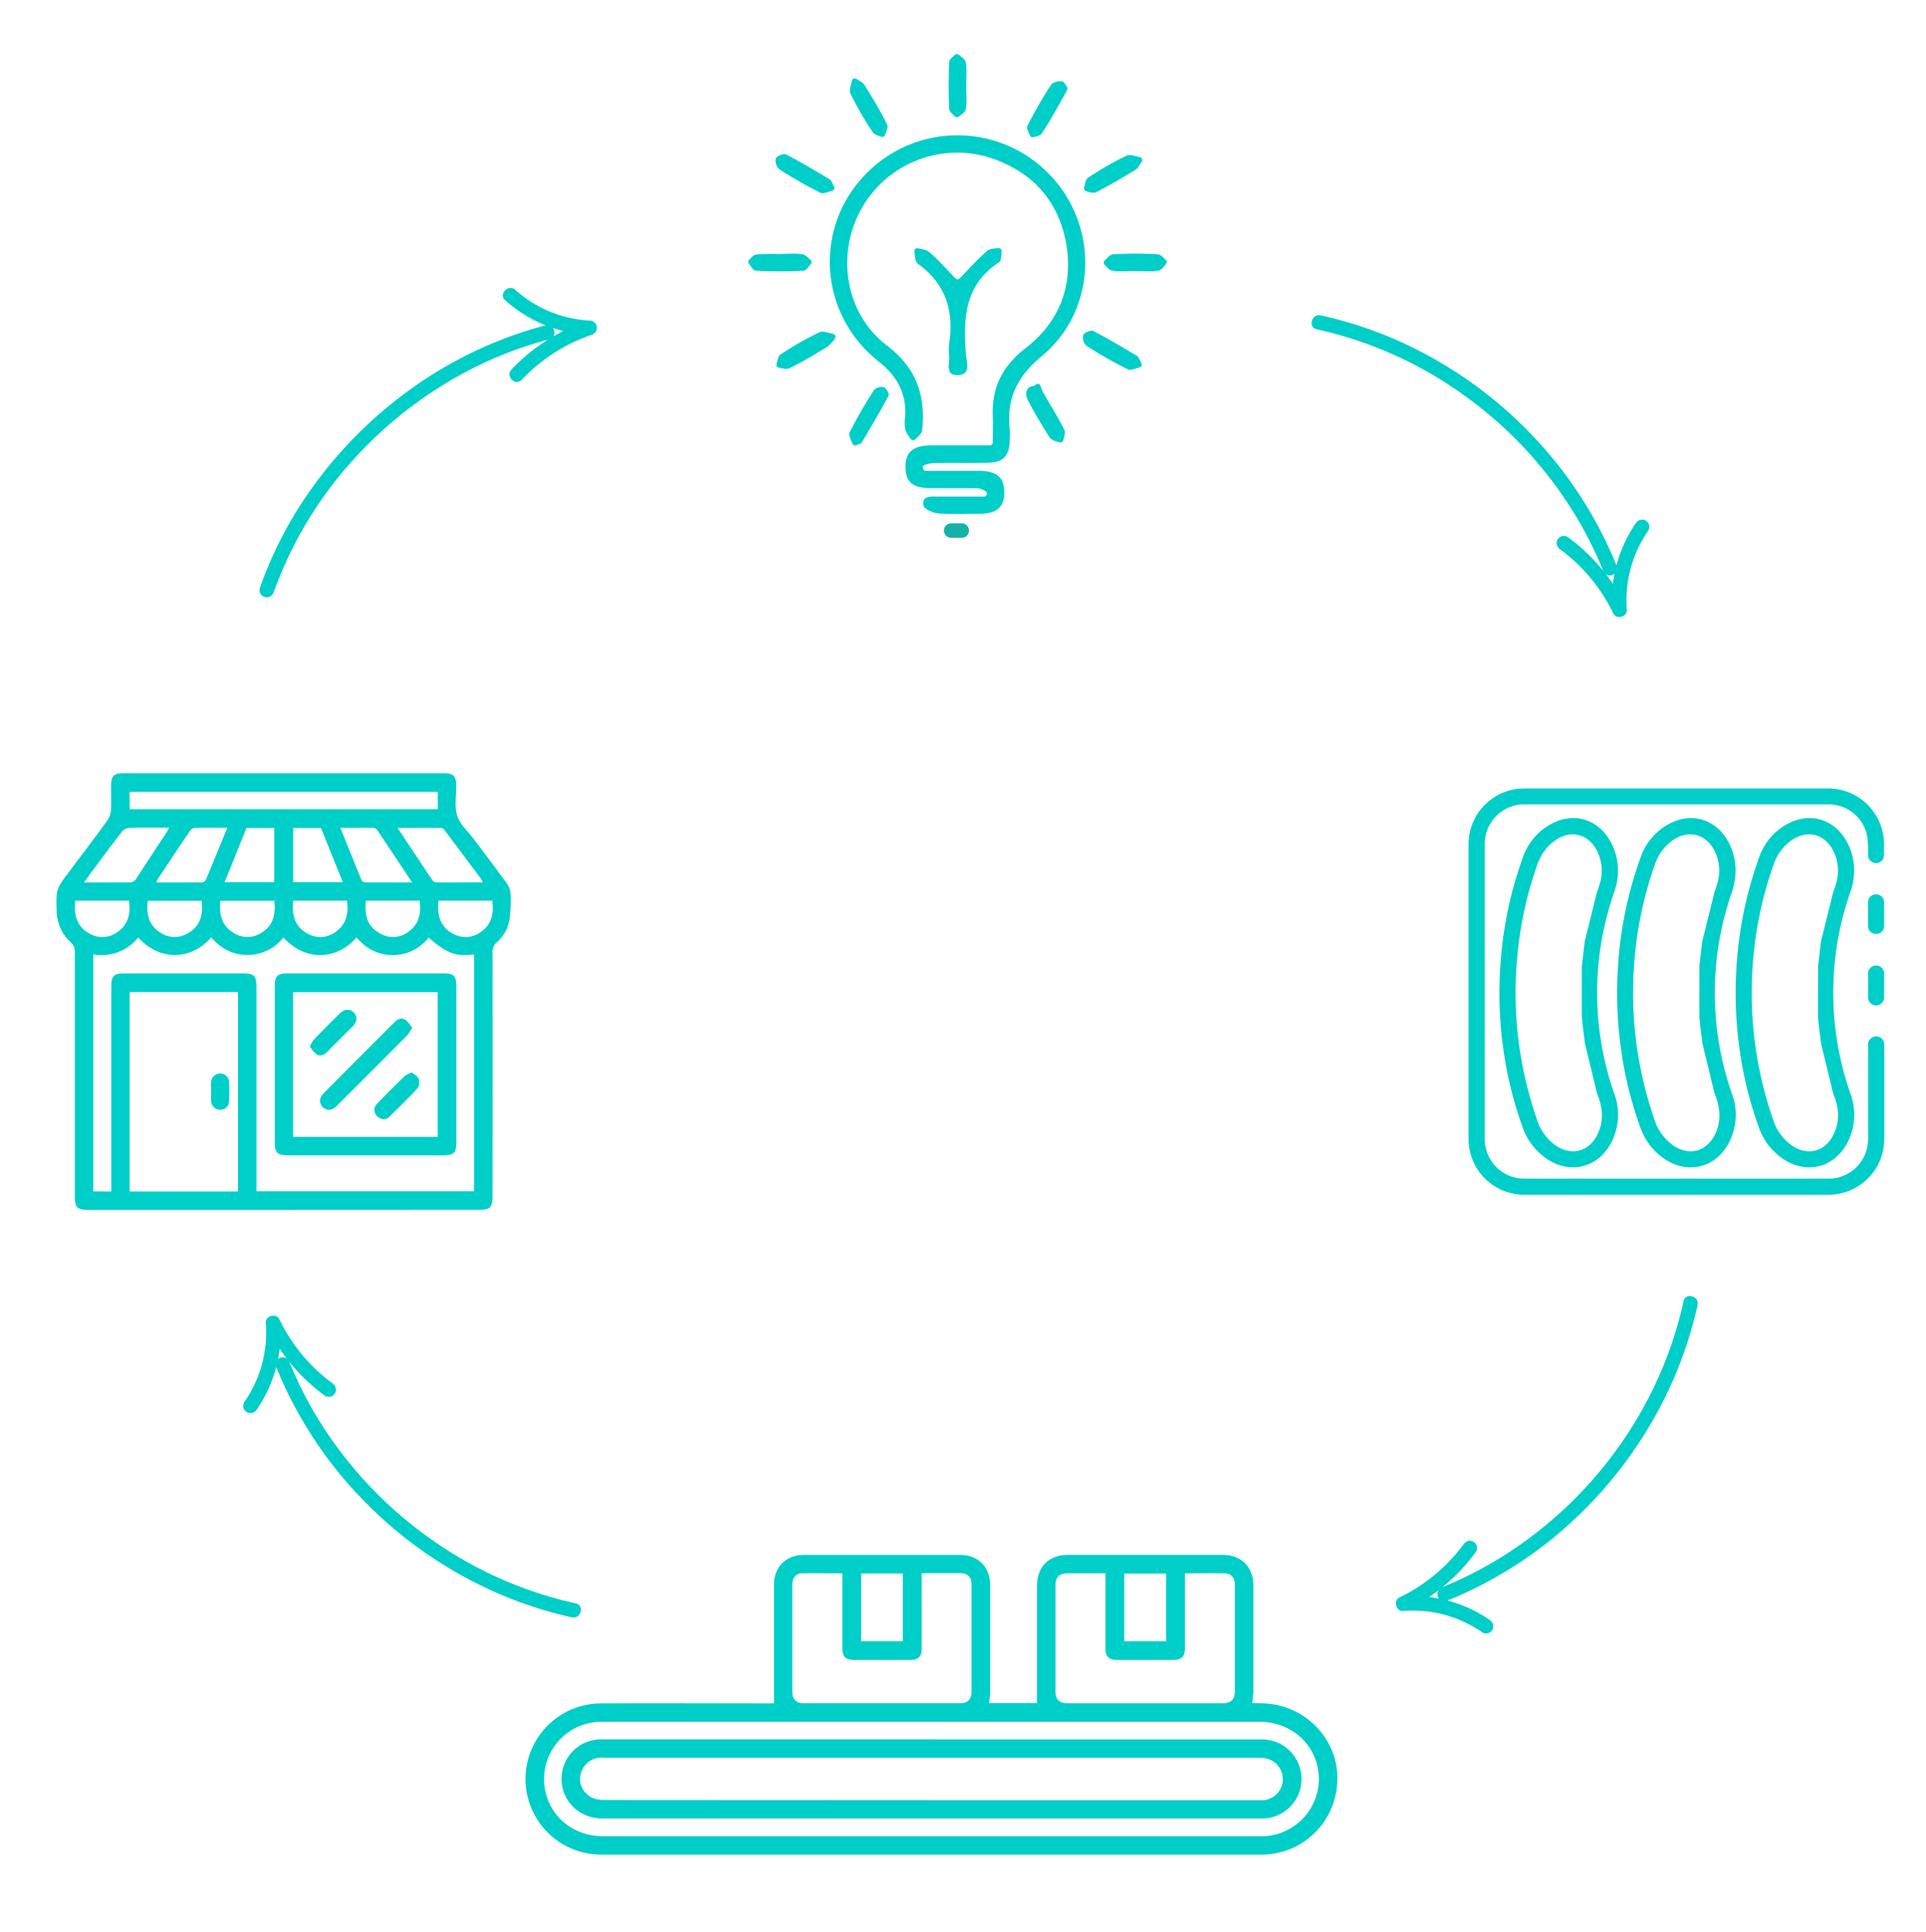 <?xml version="1.0" encoding="UTF-8"?> <svg xmlns="http://www.w3.org/2000/svg" id="Layer_1" data-name="Layer 1" viewBox="0 0 665 667"><defs><style>.cls-1{fill:#00cec8;}.cls-2{fill:#16b1a9;}</style></defs><path class="cls-1" d="M318.7,161.78a1,1,0,0,0,1,.81c6.18,0,12.37,0,18.55,0,5.89.05,8.47,2.32,8.51,7.34s-2.5,7.4-8.34,7.46c-4.83,0-9.68.28-14.48-.12-1.86-.15-5-1.6-5.12-2.81-.5-3.38,2.61-3,4.91-3,5.33,0,10.67,0,16,0a1,1,0,0,0,1-.76h0a1,1,0,0,0-.5-1.09,6.25,6.25,0,0,0-2.5-1c-5.49-.13-11,0-16.49-.07-6.06,0-8.54-2.12-8.6-7.15-.07-5.22,2.55-7.54,8.78-7.59,6.64,0,13.28,0,20.36,0a1,1,0,0,0,1-1c0-3.43.1-6.42,0-9.41-.37-9.7,3.48-17.09,11.23-23.09,11.4-8.84,16.39-20.87,14.29-35.1C366,70.42,357.47,60.09,343.24,54.94a37.87,37.87,0,0,0-45.67,16.92c-9.07,15.89-5.78,36.51,8.82,47.58,10.15,7.7,13.25,17.37,12,29.14-.12,1.12-1.34,2.14-2.4,3.17a1,1,0,0,1-1.47-.12,11.41,11.41,0,0,1-1.9-3.12,12.49,12.49,0,0,1-.09-4.45c.51-8.1-2.68-14.12-9.15-19.24-20.81-16.45-22.58-46.47-4.17-65a44.12,44.12,0,0,1,63.48.76c17,18,16,46.7-3.15,62.54-8.4,6.94-12,14.56-10.91,25a29.21,29.21,0,0,1,0,4c-.15,5.37-2.23,7.57-7.56,7.67-6.17.11-12.34,0-18.5.08a13.27,13.27,0,0,0-3.25.64,1,1,0,0,0-.71,1.11Z"></path><path class="cls-1" d="M329.92,96.15a1,1,0,0,0,1.42,0c3.39-3.51,6.27-6.75,9.53-9.56.89-.78,2.45-.79,3.91-.91a1,1,0,0,1,1.06,1c-.11,1.58-.09,3.35-.89,3.88-12,7.81-12.38,19.48-11.43,31.84.19,2.53,1.83,7-2.79,7.13s-2.71-4.13-3-6.74a15.26,15.26,0,0,1,0-4.16c1.68-11.25-1.16-20.61-10.82-27.57-.95-.68-1-2.61-1.18-4.35a1,1,0,0,1,1.18-1c1.49.31,3.05.55,4.06,1.42C324,89.72,326.63,92.75,329.92,96.15Z"></path><path class="cls-1" d="M333.6,29.82c0,2.65.33,5.36-.15,7.92-.18,1-1.4,1.74-2.43,2.54a1,1,0,0,1-1.27-.05c-.88-.82-1.93-1.64-2-2.5-.26-5.45-.26-10.93,0-16.38,0-.84,1.11-1.64,2-2.45a1,1,0,0,1,1.27,0c1,.82,2.25,1.59,2.41,2.55C333.91,24.14,333.6,27,333.6,29.82Z"></path><path class="cls-1" d="M368.42,30a1,1,0,0,1,.05,1c-.81,1.51-1.48,2.82-2.22,4.09-2.15,3.73-4.2,7.53-6.62,11.08-.49.72-1.74.93-2.88,1.21a1,1,0,0,1-1.14-.57c-.53-1.23-1.26-2.57-.87-3.35a152.35,152.35,0,0,1,8.16-14.19c.57-.89,2.5-1.32,3.74-1.22C367.27,28.1,367.83,29.14,368.42,30Z"></path><path class="cls-1" d="M392.05,93.58c-2.66,0-5.37.31-7.95-.12-1-.17-1.85-1.18-2.72-2.07a1,1,0,0,1,0-1.38c1-1,1.92-2.14,2.95-2.2a126.09,126.09,0,0,1,15.43,0c1,.06,1.87,1.11,2.79,2a1,1,0,0,1,.06,1.34c-.83,1-1.63,2.12-2.61,2.29C397.42,93.9,394.71,93.58,392.05,93.58Z"></path><path class="cls-1" d="M393.64,54.27a1,1,0,0,1,.61,1.49c-1,1.49-1.38,2.35-2.06,2.77-4.53,2.75-9.07,5.49-13.8,7.86-.85.43-2.16,0-3.41-.38a1,1,0,0,1-.69-1.17c.33-1.36.55-2.89,1.41-3.46A108.58,108.58,0,0,1,389,53.74C390.07,53.24,391.63,53.81,393.64,54.27Z"></path><path class="cls-1" d="M269.62,87.68c2.5,0,5-.3,7.46.12,1,.17,1.91,1.12,2.82,2a1,1,0,0,1,.09,1.32c-.82,1-1.63,2.29-2.51,2.34a138.39,138.39,0,0,1-16.42,0c-.88,0-1.69-1.37-2.51-2.45a1,1,0,0,1,.09-1.29c.81-.81,1.62-1.74,2.53-1.85a64.29,64.29,0,0,1,8.45-.12Z"></path><path class="cls-1" d="M287.73,115.32a1,1,0,0,1,.53,1.59,13.83,13.83,0,0,1-2.66,2.87c-4.25,2.58-8.5,5.19-13,7.37-1,.48-2.4.06-3.75-.21a1,1,0,0,1-.75-1.21c.34-1.34.6-2.81,1.46-3.38A110.21,110.21,0,0,1,283,114.7C284,114.22,285.51,114.8,287.73,115.32Z"></path><path class="cls-1" d="M357.63,132.81a1,1,0,0,1,1.62.39,12.8,12.8,0,0,0,.95,2.33c2.41,4.32,5.13,8.49,7.31,12.93.45.92-.05,2.31-.41,3.63a1,1,0,0,1-1.24.68c-1.31-.4-2.73-.72-3.33-1.6A146.43,146.43,0,0,1,355,138.38c-1.43-2.68-.49-4.89,1.76-5.06a1,1,0,0,0,.66-.28Z"></path><path class="cls-1" d="M294.15,27.83a1,1,0,0,1,1.48-.62c1.48.94,2.35,1.35,2.78,2,2.77,4.51,5.56,9,7.89,13.77.44.89-.23,2.32-.71,3.65a1,1,0,0,1-1.25.61c-1.19-.41-2.48-.74-3-1.57a119,119,0,0,1-7.68-13.31C293.14,31.36,293.7,29.8,294.15,27.83Z"></path><path class="cls-1" d="M288,64.44a1,1,0,0,1-.58,1.39c-1.73.53-3.22,1.19-4.15.74a146.72,146.72,0,0,1-14.21-8.12,4,4,0,0,1-1.21-3.69c.35-.86,2.72-1.84,3.51-1.44,5.14,2.65,10.12,5.61,15.08,8.6C287,62.27,287.29,63.08,288,64.44Z"></path><path class="cls-1" d="M394.12,125.47a1,1,0,0,1-.6,1.39c-1.72.49-3.19,1.13-4.12.67a144.79,144.79,0,0,1-14.23-8.1,4,4,0,0,1-1.19-3.71c.34-.86,2.72-1.84,3.51-1.43,5.14,2.65,10.13,5.62,15.09,8.61C393.15,123.25,393.42,124.07,394.12,125.47Z"></path><path class="cls-1" d="M295.53,153.75a1,1,0,0,1-1.25-.57c-.58-1.54-1.37-3-.92-3.92a165,165,0,0,1,8.42-14.58,3.66,3.66,0,0,1,3.36-1c.85.31,2,2.34,1.68,2.92-2.93,5.52-6.13,10.89-9.33,16.26C297.28,153.21,296.67,153.33,295.53,153.75Z"></path><path class="cls-2" d="M328.41,185.7h3.67a2.51,2.51,0,0,0,2.5-2.5,2.49,2.49,0,0,0-.74-1.76,2.58,2.58,0,0,0-1.76-.74h-3.67a2.58,2.58,0,0,0-1.77.74,2.5,2.5,0,0,0,0,3.53,2.59,2.59,0,0,0,1.77.73Z"></path><path class="cls-1" d="M578.82,412.55H526.31a19.22,19.22,0,0,1-19.26-19.23q0-51,0-102a19.27,19.27,0,0,1,16.46-18.87,21.52,21.52,0,0,1,2.78-.19q52.61,0,105.21,0a19.26,19.26,0,0,1,19,19c0,1.33,0,2.66,0,4a2.71,2.71,0,0,1-2.75,2.78A2.75,2.75,0,0,1,645,295.2a59,59,0,0,0-.22-6,13.56,13.56,0,0,0-13.21-11.45q-52.6,0-105.22,0a13.64,13.64,0,0,0-13.7,13.75V393.27A13.65,13.65,0,0,0,526.27,407H631.38A13.62,13.62,0,0,0,645,393.5c0-10.86,0-21.72,0-32.58a2.82,2.82,0,0,1,1.58-2.77,2.68,2.68,0,0,1,2.84.23,2.92,2.92,0,0,1,1.17,2.6c0,7.84,0,15.68,0,23.52v8.66a19.24,19.24,0,0,1-19.41,19.39Z"></path><path class="cls-1" d="M558.66,300.34a22.41,22.41,0,0,1-1.28,7.65,105.34,105.34,0,0,0,0,69.67,20.82,20.82,0,0,1-.79,16.36c-4.54,9.45-15,11.9-23.37,5.54a22,22,0,0,1-7.43-10.14A132.63,132.63,0,0,1,519,361.86a139.4,139.4,0,0,1-.87-29.8,135.17,135.17,0,0,1,7.6-35.78,20.84,20.84,0,0,1,10.41-12.06c7.45-3.72,15.33-1.34,19.61,5.83A20.44,20.44,0,0,1,558.66,300.34Zm-11.39,60.14c-.22-1.68-.43-3.18-.61-4.7s-.33-3-.5-4.65l0-17.45,1-8.57,4.21-17c.35-1,.67-1.85.92-2.71a15.38,15.38,0,0,0-.65-11.16c-3-6.44-9.55-8-15.17-3.7a16.74,16.74,0,0,0-5.57,7.72A130.82,130.82,0,0,0,523.82,331a132.65,132.65,0,0,0,.4,27.53,134.75,134.75,0,0,0,6.42,27.95,17.36,17.36,0,0,0,6.42,9c5.47,3.8,11.57,2.25,14.5-3.73,2.29-4.68,1.86-9.36-.14-14.16Z"></path><path class="cls-1" d="M599.23,300.34A22.41,22.41,0,0,1,598,308a105.52,105.52,0,0,0,0,69.67,20.78,20.78,0,0,1-.79,16.36c-4.54,9.45-15,11.9-23.37,5.54a22,22,0,0,1-7.43-10.14,132.63,132.63,0,0,1-6.77-27.56,139.4,139.4,0,0,1-.87-29.8,134.79,134.79,0,0,1,7.61-35.78,20.82,20.82,0,0,1,10.4-12.06c7.46-3.72,15.33-1.34,19.61,5.83A20.44,20.44,0,0,1,599.23,300.34Zm-11.39,60.14c-.22-1.68-.43-3.18-.61-4.7s-.32-3-.5-4.65l0-17.45,1-8.57,4.22-17c.34-1,.66-1.85.91-2.71a15.38,15.38,0,0,0-.65-11.16c-3-6.44-9.55-8-15.17-3.7a16.65,16.65,0,0,0-5.56,7.72A130.83,130.83,0,0,0,564.39,331a132.65,132.65,0,0,0,.4,27.53,134.75,134.75,0,0,0,6.42,27.95,17.37,17.37,0,0,0,6.43,9c5.46,3.8,11.56,2.25,14.49-3.73,2.29-4.68,1.86-9.36-.14-14.16Z"></path><path class="cls-1" d="M640.19,300.34a22.91,22.91,0,0,1-1.28,7.65,104,104,0,0,0-5.53,25.79,105,105,0,0,0,5.54,43.88,20.82,20.82,0,0,1-.78,16.36c-4.55,9.45-15,11.9-23.37,5.54a22,22,0,0,1-7.44-10.14,133.24,133.24,0,0,1-6.76-27.56,139.4,139.4,0,0,1-.88-29.8,135.58,135.58,0,0,1,7.61-35.78,20.86,20.86,0,0,1,10.4-12.06c7.46-3.72,15.34-1.34,19.62,5.83A20.44,20.44,0,0,1,640.19,300.34Zm-11.4,60.14c-.21-1.68-.42-3.18-.6-4.7s-.33-3-.51-4.65l.05-17.45,1-8.57,4.22-17c.34-1,.66-1.85.91-2.71a15.38,15.38,0,0,0-.65-11.16c-3-6.44-9.54-8-15.16-3.7a16.6,16.6,0,0,0-5.57,7.72A130.82,130.82,0,0,0,605.35,331a133.29,133.29,0,0,0,6.82,55.48,17.3,17.3,0,0,0,6.42,9c5.46,3.8,11.57,2.25,14.49-3.73,2.29-4.68,1.86-9.36-.14-14.16Z"></path><path class="cls-1" d="M650.54,315.63c0,1.33,0,2.66,0,4a2.7,2.7,0,0,1-2.77,2.86,2.73,2.73,0,0,1-2.8-2.85q0-3.93,0-7.87a2.79,2.79,0,1,1,5.57,0v3.88Z"></path><path class="cls-1" d="M650.54,340.22c0,1.33,0,2.66,0,4a2.78,2.78,0,1,1-5.55,0q0-4,0-8.07a2.78,2.78,0,1,1,5.56.07v4Z"></path><path class="cls-1" d="M98,417.79H30.36c-3.6,0-4.52-.91-4.52-4.51q0-42.3,0-84.61a3.92,3.92,0,0,0-1.37-3.21,15.16,15.16,0,0,1-4.92-11.16c-.18-7.31-.16-7.31,4.24-13.18s9-11.9,13.36-17.93a7,7,0,0,0,1.15-3.54c.17-2.8.05-5.62.06-8.44,0-3.21,1-4.22,4.2-4.22H153.11c3.48,0,4.41.94,4.43,4.4s-.7,7.18.34,10.31,3.84,5.53,5.87,8.25c3.8,5.08,7.65,10.12,11.35,15.27a6.8,6.8,0,0,1,1.19,3.57A56.26,56.26,0,0,1,176,317a13.2,13.2,0,0,1-4.42,8.31,4.45,4.45,0,0,0-1.52,3.74q.06,42,0,84c0,3.86-.85,4.71-4.71,4.71Zm-59.57-6.37v-2.49q0-34.26,0-68.51c0-3.34,1-4.31,4.31-4.31H83.84c3.87,0,4.71.84,4.71,4.7v70.54h75.13V329.61c-6.65.66-9.15-.27-15.68-5.86a15.64,15.64,0,0,1-12.36,6.05c-5.13,0-9.25-2.25-12.56-6.09-6.08,7.18-17,9-25.22,0a15.79,15.79,0,0,1-12.39,6.05c-5.13,0-9.25-2.25-12.55-6.09-6.11,7.19-17,9-25.22.05a16.13,16.13,0,0,1-15.48,5.83v81.83Zm43.76,0V342.55H44.76v68.87Zm-37.41-132H151.17v-6H44.74Zm121.8,25.27c0-.31,0-.47,0-.55q-6.54-8.78-13.13-17.54a1.68,1.68,0,0,0-1.06-.71c-4.92-.05-9.84,0-15.13,0,4.18,6.27,8.13,12.23,12.12,18.17a1.57,1.57,0,0,0,1.08.64C155.76,304.7,161.14,304.68,166.54,304.68ZM29,304.69c5.44,0,10.5,0,15.57,0a2.61,2.61,0,0,0,2.53-1.36c3.43-5.33,6.94-10.61,10.42-15.91.3-.46.53-1,.89-1.61-4.78,0-9.28-.07-13.78.06a3.7,3.7,0,0,0-2.52,1.29c-3.65,4.7-7.18,9.49-10.74,14.25C30.67,302.42,30,303.41,29,304.69Zm113.3,0c-4.19-6.29-8.12-12.22-12.1-18.12a1.77,1.77,0,0,0-1.24-.7c-3.71-.05-7.43,0-11.43,0,2.5,6.18,4.89,12.17,7.35,18.13a1.55,1.55,0,0,0,1.17.69C131.36,304.7,136.63,304.69,142.33,304.69ZM78.49,285.84c-4,0-7.63-.06-11.28.05a2.75,2.75,0,0,0-1.74,1.2c-3.67,5.4-7.27,10.84-10.88,16.28-.23.36-.38.77-.66,1.32,5.42,0,10.63,0,15.84,0a1.69,1.69,0,0,0,1.28-.82C73.52,298,75.93,292.05,78.49,285.84Zm16.2,18.79V285.9H85.11c-2.5,6.21-5,12.41-7.56,18.73Zm6.54-18.74v18.74h17.14l-7.56-18.74ZM26,311c-.54,4.79.39,8.82,4.73,11.27a8.8,8.8,0,0,0,10.1-.63c3.63-2.64,4.26-6.42,3.73-10.64Zm43.67.06H51c-.5,4.56.32,8.49,4.41,11a8.79,8.79,0,0,0,9.79,0C69.3,319.61,70.15,315.67,69.63,311.1Zm25.09,0H76.12c-.5,4.56.32,8.49,4.41,11a8.81,8.81,0,0,0,9.79,0C94.39,319.6,95.23,315.66,94.72,311.11Zm6.48-.06c-.5,4.66.34,8.65,4.54,11.14a8.82,8.82,0,0,0,10.12-.37c3.76-2.61,4.46-6.44,3.92-10.77Zm25.09,0c-.53,4.9.46,9,4.94,11.37a8.82,8.82,0,0,0,10.08-.88c3.5-2.67,4.07-6.39,3.54-10.49Zm25.09,0c-.53,4.81.4,8.84,4.75,11.28a8.82,8.82,0,0,0,10.1-.65c3.62-2.65,4.25-6.42,3.7-10.63Z"></path><path class="cls-1" d="M126.24,398.94h-27c-3.38,0-4.37-1-4.37-4.26q0-27.19,0-54.39c0-3.19,1-4.18,4.24-4.18h54.29c3.17,0,4.17,1,4.17,4.25q0,27.19,0,54.39c0,3.18-1,4.19-4.25,4.19Zm24.89-6.37v-50H101.2v50Z"></path><path class="cls-1" d="M72.89,376.92c0-1-.06-2.09,0-3.14a3.1,3.1,0,0,1,3.13-3.1,3,3,0,0,1,3.07,2.95c.11,2.22.11,4.45,0,6.67A3,3,0,0,1,76,383.21a3.09,3.09,0,0,1-3.08-2.95c-.09-1.11,0-2.22,0-3.34Z"></path><path class="cls-1" d="M142.3,354.87a16.43,16.43,0,0,1-1.67,2.6Q128.42,369.79,116.14,382c-1.54,1.53-3.37,1.59-4.69.29s-1.3-3.17.21-4.69q12.28-12.37,24.63-24.69c1.06-1.06,2.39-1.64,3.69-.77A13,13,0,0,1,142.3,354.87Z"></path><path class="cls-1" d="M106.93,361.32a17.31,17.31,0,0,1,1.66-2.59q4.36-4.49,8.83-8.87c1.54-1.51,3.36-1.58,4.68-.28s1.3,3.15-.2,4.68c-3,3-6,6-9,9-1.05,1.05-2.39,1.63-3.69.75A12.91,12.91,0,0,1,106.93,361.32Z"></path><path class="cls-1" d="M142.25,370.34c.82.71,2,1.26,2.29,2.12a3.81,3.81,0,0,1-.28,3.21c-3.17,3.45-6.5,6.76-9.9,10-1.24,1.18-2.79,1-4.07-.19a2.91,2.91,0,0,1-.22-4.22c3.19-3.35,6.49-6.6,9.8-9.82A8.91,8.91,0,0,1,142.25,370.34Z"></path><path class="cls-1" d="M267.23,588.16V577.63c0-10.13,0-20.26,0-30.4,0-6.14,4.16-10.3,10.29-10.3q27.06,0,54.12,0c6,0,10.2,4.19,10.22,10.22q0,18.63,0,37.25c0,1.2-.23,2.4-.36,3.68h16.55V547.71c0-6.74,4.05-10.79,10.8-10.79h53.32c6.42,0,10.57,4.11,10.58,10.54q0,18.39,0,36.77a36.81,36.81,0,0,1-.4,3.81c2.25.12,4.54.07,6.77.39,13.64,1.94,23.57,14,22.58,27.33a26.14,26.14,0,0,1-26.32,24.65H282.42q-37.4,0-74.81,0a26.11,26.11,0,1,1-.11-52.22c19.36-.1,38.73,0,58.09,0Zm54.43,45.89h112c.9,0,1.8,0,2.7,0a19.83,19.83,0,0,0,19-19.43c.16-11.25-8.81-20.07-20.42-20.07H209c-.69,0-1.38,0-2.07,0a19.79,19.79,0,0,0-18.69,23.71c2,9.48,10,15.79,20,15.79Zm87.45-90.76v2.07q0,11.94,0,23.87c0,2.83-1.12,3.94-4,3.95q-9.7,0-19.41,0c-2.91,0-4-1.14-4-4.06V543.27H368.6c-2.85,0-4.18,1.34-4.18,4.2q0,18.22,0,36.44c0,3,1.31,4.24,4.3,4.24H422c3.07,0,4.36-1.3,4.36-4.35q0-12.81,0-25.62c0-3.71,0-7.42,0-11.14,0-2.17-1.31-3.71-3.31-3.74C418.51,543.23,414,543.29,409.11,543.29Zm-118.28,0c-4.84,0-9.4-.06-14,0-2,0-3.26,1.56-3.27,3.77q0,18.61,0,37.23c0,2.46,1.37,3.83,3.87,3.84h54.1c2.56,0,3.92-1.4,3.92-4q0-18.45,0-36.91c0-2.68-1.35-4-4-4H319.85c-.5,0-1,.06-1.61.09V569.3c0,2.71-1.16,3.87-3.88,3.88q-9.71,0-19.41,0c-3,0-4.11-1.09-4.11-4.13q0-11.94,0-23.87Zm111.79,23.44V543.37H388.19v23.36Zm-105.3-23.4v23.39h14.41V543.33Z"></path><path class="cls-1" d="M321.66,600.63H435.3a13.66,13.66,0,0,1,.85,27.31c-.48,0-.95,0-1.43,0q-112.92,0-225.85,0a15.58,15.58,0,0,1-8.25-1.92,13.65,13.65,0,0,1,6.92-25.42H321.66Zm-.08,21H434.41c.53,0,1.06,0,1.59,0A7.28,7.28,0,0,0,442,610.81c-1.6-2.81-4.15-3.85-7.33-3.85q-113,0-226,0a12.6,12.6,0,0,0-1.74,0,7.14,7.14,0,0,0-6.17,4.82,6.83,6.83,0,0,0,1.64,7.49c1.69,1.79,3.84,2.27,6.22,2.27Q265.09,621.58,321.58,621.59Z"></path><path class="cls-1" d="M454.71,113.72a137.34,137.34,0,0,1,47.93,20.77A141.1,141.1,0,0,1,539.44,171a133.47,133.47,0,0,1,14,25.88,2.57,2.57,0,0,0,3.07,1.74,2.51,2.51,0,0,0,1.75-3.07,142.3,142.3,0,0,0-29.44-45.46,146.25,146.25,0,0,0-43.84-31.42A139.23,139.23,0,0,0,456,108.9c-3.14-.68-4.48,4.14-1.33,4.82Z"></path><path class="cls-1" d="M538.7,189.71a59.52,59.52,0,0,1,18.35,22.14c1.06,2.2,4.84,1.17,4.65-1.26a42.26,42.26,0,0,1,7.44-27.41,2.51,2.51,0,0,0-.89-3.42,2.55,2.55,0,0,0-3.42.89,46.61,46.61,0,0,0-8.13,29.94l4.66-1.26a64.7,64.7,0,0,0-20.13-23.94,2.51,2.51,0,0,0-3.42.89,2.57,2.57,0,0,0,.89,3.43Z"></path><path class="cls-1" d="M581.31,449.27a137.35,137.35,0,0,1-20.76,47.93A141.4,141.4,0,0,1,524,534a133.52,133.52,0,0,1-25.88,14,2.6,2.6,0,0,0-1.75,3.08,2.52,2.52,0,0,0,3.08,1.74,142.33,142.33,0,0,0,45.46-29.43,146.65,146.65,0,0,0,31.42-43.85,139.62,139.62,0,0,0,9.79-28.9c.68-3.14-4.14-4.48-4.83-1.33Z"></path><path class="cls-1" d="M505.33,533.27a59.66,59.66,0,0,1-22.14,18.34c-2.2,1.07-1.18,4.85,1.26,4.66a42.18,42.18,0,0,1,27.41,7.44,2.52,2.52,0,0,0,3.42-.9,2.55,2.55,0,0,0-.9-3.42,46.56,46.56,0,0,0-29.93-8.12l1.26,4.66a64.71,64.71,0,0,0,23.94-20.14,2.5,2.5,0,1,0-4.32-2.52Z"></path><path class="cls-1" d="M198.77,553.65a137.26,137.26,0,0,1-47.93-20.77A141.25,141.25,0,0,1,114,496.35a133.23,133.23,0,0,1-14-25.88A2.58,2.58,0,0,0,97,468.73a2.5,2.5,0,0,0-1.74,3.07,142.28,142.28,0,0,0,29.43,45.46,146.42,146.42,0,0,0,43.85,31.42,139,139,0,0,0,28.9,9.79c3.14.68,4.48-4.14,1.33-4.82Z"></path><path class="cls-1" d="M114.77,477.66a59.58,59.58,0,0,1-18.34-22.14c-1.06-2.2-4.85-1.18-4.66,1.26a42.15,42.15,0,0,1-7.44,27.41,2.5,2.5,0,0,0,4.32,2.53,46.6,46.6,0,0,0,8.12-29.94L92.11,458A64.63,64.63,0,0,0,112.25,482a2.51,2.51,0,0,0,3.42-.9,2.55,2.55,0,0,0-.9-3.42Z"></path><path class="cls-1" d="M94.54,204.42A136.15,136.15,0,0,1,121,159.85a142.51,142.51,0,0,1,41.28-32.18,132.78,132.78,0,0,1,27.38-10.5c3.11-.81,1.79-5.64-1.33-4.82a141.14,141.14,0,0,0-48.54,23.5A147.7,147.7,0,0,0,103,175.52a139.33,139.33,0,0,0-13.32,27.57,2.5,2.5,0,1,0,4.82,1.33Z"></path><path class="cls-1" d="M180.14,131.16a59.46,59.46,0,0,1,24.17-15.56,2.51,2.51,0,0,0-.67-4.91,41.63,41.63,0,0,1-25.7-10.58c-2.39-2.15-5.93,1.38-3.54,3.54a47.16,47.16,0,0,0,29.24,12l-.66-4.91a64.78,64.78,0,0,0-26.38,16.85c-2.2,2.33,1.32,5.88,3.54,3.53Z"></path></svg> 